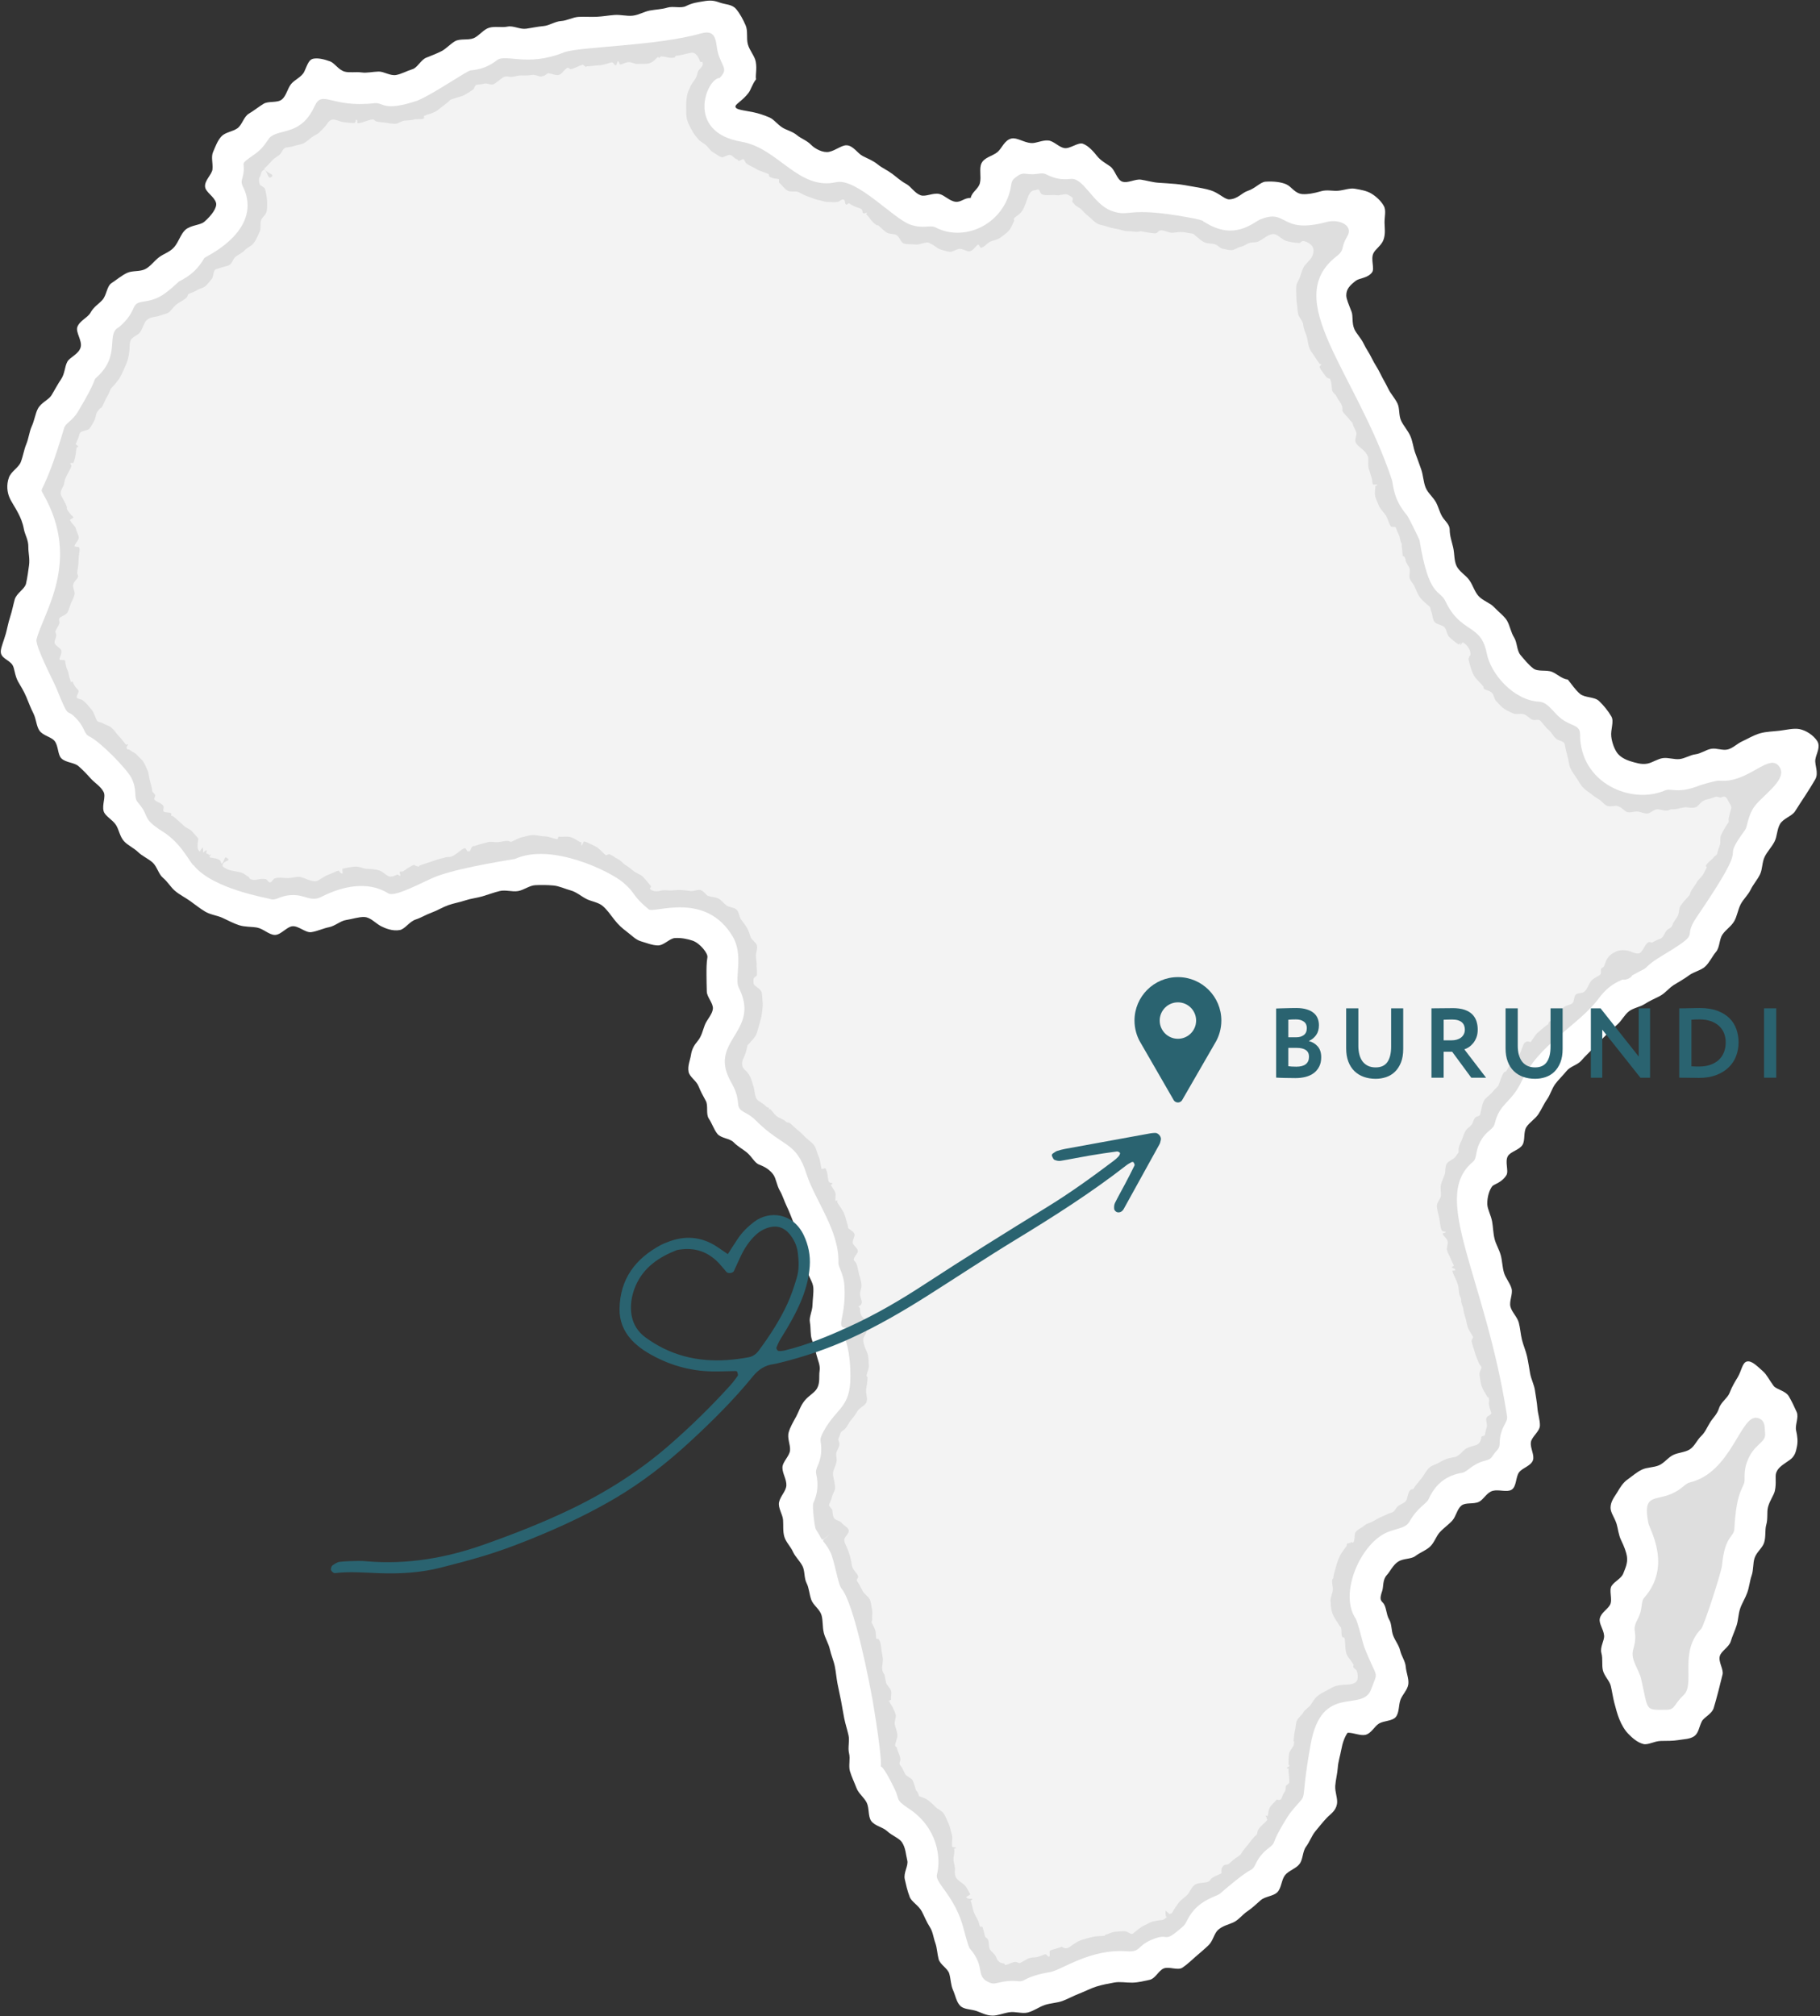 <svg xmlns="http://www.w3.org/2000/svg" xmlns:xlink="http://www.w3.org/1999/xlink" id="Ebene_1" data-name="Ebene 1" viewBox="0 0 1064.771 1179"><rect x="0" y="0" width="1064.771" height="1179" fill="#333333" stroke="none"/><defs><style>      .cls-1 {        clip-path: url(#clippath-4);      }      .cls-2 {        fill: #fff;      }      .cls-3 {        fill: none;      }      .cls-4 {        clip-path: url(#clippath-1);      }      .cls-5 {        clip-path: url(#clippath-5);      }      .cls-6 {        clip-path: url(#clippath-3);      }      .cls-7 {        fill: #2a6370;      }      .cls-8 {        fill: #dedede;      }      .cls-9 {        clip-path: url(#clippath-2);      }      .cls-10 {        clip-path: url(#clippath);      }      .cls-11 {        fill: #f3f3f3;      }    </style><clipPath id="clippath"><rect class="cls-3" width="1064.771" height="1179"></rect></clipPath><clipPath id="clippath-1"><rect class="cls-3" x="663.708" y="571.406" width="51" height="73"></rect></clipPath><clipPath id="clippath-2"><rect class="cls-3" x="192.771" y="662.089" width="486.667" height="258.667"></rect></clipPath><clipPath id="clippath-3"><rect class="cls-3" x="167.616" y="714.338" width="537.002" height="150.001" transform="translate(-196.975 147.117) rotate(-15.669)"></rect></clipPath><clipPath id="clippath-4"><rect class="cls-3" x="167.616" y="714.338" width="537.002" height="150.001" transform="translate(-196.975 147.117) rotate(-15.669)"></rect></clipPath><clipPath id="clippath-5"><rect class="cls-3" x="739.438" y="571.422" width="313.333" height="86.667"></rect></clipPath></defs><g class="cls-10"><path class="cls-2" d="M1062.036,455.677c-1.599,2.833-3.625,6.036-5.865,9.5-1.828,2.828-3.875,5.823-5.969,9.224-1.807,2.927-6.995,4.156-8.896,7.604-1.745,3.156-1.604,7.193-3.151,10.167-1.667,3.208-4.245,5.807-5.724,8.812-1.599,3.24-1.281,7.245-2.724,10.266-1.552,3.255-4.026,5.911-5.469,8.938-1.547,3.245-4.396,5.682-5.911,8.682-1.604,3.188-2.036,6.828-3.714,9.776-1.74,3.068-4.974,5.005-6.911,7.844-1.948,2.859-1.5,7.484-3.776,10.146-2.203,2.578-3.734,6.188-6.365,8.615-2.448,2.26-6.547,2.979-9.458,5.135-2.656,1.969-5.703,3.688-8.823,5.589-2.818,1.719-5.094,4.885-8.344,6.568-2.917,1.505-5.891,2.734-8.745,4.594-2.755,1.797-6.531,2.203-9.219,4.281-2.609,2.021-4.156,5.375-6.693,7.62-2.479,2.198-4.875,4.453-7.271,6.818-2.37,2.344-4.688,4.688-6.969,7.156-2.266,2.453-4.755,4.677-6.927,7.224-2.182,2.552-6.49,3.38-8.562,5.99-2.104,2.641-4.661,4.995-6.651,7.651-2.031,2.719-2.901,6.302-4.807,8.995-1.979,2.786-3.276,5.995-5.104,8.708-1.927,2.859-5.208,4.755-6.958,7.474-1.896,2.943-.63,7.724-2.302,10.427-1.885,3.047-6.953,3.906-8.536,6.552-1.943,3.245.589,8.667-.865,11.135-2.578,4.375-7.406,5.391-8.286,6.505-1.599,2.021-3.062,6.219-2.906,10.615.109,2.927,2.125,6.307,2.818,10.083.562,3.078.573,6.599,1.432,10.141.76,3.13,2.703,6.161,3.63,9.589.854,3.167.891,6.698,1.844,10.062.901,3.193,3.5,5.995,4.453,9.328.917,3.214-1.542,7.438-.615,10.75.906,3.245,3.974,5.917,4.854,9.214.875,3.276,1.036,6.74,1.854,10.031.823,3.318,2.26,6.458,2.99,9.755.745,3.359,1.188,6.729,1.802,10.031.63,3.401,2.365,6.573,2.818,9.875.474,3.448,1.177,6.844,1.417,10.141.255,3.505,1.536,7.01,1.479,10.292-.062,3.536-4.771,6.526-5.266,9.734-.542,3.516,2.292,7.656,1.156,10.693-1.24,3.286-6.005,4.312-8.047,6.922-2.062,2.635-1.427,8.417-4.422,10.24-2.708,1.651-7.365-.276-10.927.62-3.594.906-5.438,5.151-8.151,6.453-3.214,1.542-7.844.193-10.292,2.203-2.557,2.109-3.094,6.328-5.375,8.839-2.125,2.344-4.943,4.208-7.312,6.807-2.089,2.297-3.115,6.021-5.734,8.448-2.255,2.094-5.703,3.302-8.568,5.453-2.469,1.849-6.766,1.255-9.823,3.12-3.198,1.953-4.786,5.786-6.76,7.901-2.651,2.849-1.87,6.708-2.75,9.328-1.453,4.323-1.177,5.339.37,6.849,2.156,2.115,1.885,6.896,3.708,9.901,1.625,2.682,1.135,6.323,2.385,9.49,1.182,2.99,3.307,5.495,4.068,8.729.745,3.193,2.995,6.125,3.25,9.38.255,3.318,1.859,6.88,1.516,10.083-.354,3.339-3.505,6.208-4.609,9.219-1.146,3.12-.661,7.505-2.719,10.047-2.005,2.479-6.818,2.115-9.792,3.828-2.641,1.521-4.568,5.885-8.047,6.646-2.943.641-6.74-1.26-10.328-1.26-1.771,2.391-3.047,6.021-3.766,10.042-.573,3.224-1.776,6.786-2.031,10.484-.245,3.505-1.229,7.052-1.469,10.526-.26,3.75,1.594,7.526,1.005,10.708-.766,4.125-3.901,5.859-5.891,7.964-2.359,2.495-4.62,5.312-6.802,7.984-2.172,2.661-3.323,6.208-5.406,8.953-2.073,2.745-1.714,7.328-3.786,10.078-2.073,2.745-6.297,3.844-8.453,6.516-2.167,2.677-2.083,7.385-4.427,9.901-2.339,2.516-7.234,2.505-9.839,4.776-2.568,2.234-4.948,4.609-7.854,6.526-2.812,1.849-5.021,5.036-8.229,6.51-2.693,1.24-6.146,1.885-8.906,4.38-2.292,2.073-2.885,6.286-5.406,8.781-2.276,2.245-4.964,4.443-7.562,6.708-2.443,2.141-5.031,4.667-7.87,6.568-2.698,1.807-7.901-.875-11.042.495-2.943,1.281-4.771,5.901-8.177,6.62-3.094.651-6.589,1.589-10.125,1.641-3.693.052-7.151-.688-10.578-.062-3.536.646-6.995,1.271-10.401,2.344-3.359,1.052-6.49,2.76-9.88,4.057-3.25,1.24-6.385,3-9.802,4.307-3.234,1.24-7.031,1.255-10.526,2.417-3.271,1.089-6.323,3.474-9.917,4.391-3.323.844-7.302-.729-10.979-.12-3.635.604-6.719,1.969-9.635,1.943-3.76-.036-6.573-1.745-9.318-2.677-3.396-1.151-7.422-.854-9.62-3.078-2.266-2.297-2.802-6.12-4.208-9.203-1.312-2.88-1.25-6.292-2.172-9.552-.88-3.109-5.406-5.323-6.24-8.521-.839-3.208-.859-6.469-1.953-9.51-1.135-3.161-1.38-6.443-3.125-9.146-2.094-3.24-3.318-6.542-4.781-9.286-1.875-3.49-5.932-5.562-7.036-8.385-1.474-3.781-2.234-7.479-2.906-10.401-.88-3.823,2.255-7.927,1.458-11.026-.807-3.141-.901-7.37-3.151-10.656-1.62-2.37-5.734-3.729-8.797-6.573-2.396-2.234-7.214-2.948-9.224-5.922-1.833-2.703-.99-7.349-2.547-10.573-1.432-2.964-4.792-5.339-6.031-8.667-1.156-3.115-2.766-6.339-3.781-9.708-.964-3.203.333-7.188-.531-10.573-.833-3.266.453-7.068-.307-10.453-.74-3.307-1.823-6.552-2.51-9.932-.688-3.344-1.167-6.729-1.823-10.099s-1.443-6.714-2.089-10.068c-.651-3.391-.917-6.854-1.583-10.188-.682-3.411-2.177-6.641-2.891-9.943-.74-3.417-2.771-6.495-3.568-9.75-.839-3.422-.406-7.13-1.339-10.312-1-3.417-4.786-5.766-5.927-8.839-1.26-3.38-1.318-6.99-2.792-9.865-1.552-3.031-.917-7.12-2.411-10.016-1.568-3.031-4.214-5.349-5.547-8.292-1.411-3.12-4.089-5.63-5.036-8.719-.984-3.234-.536-6.682-.776-9.969-.234-3.245-3.068-7.016-2.333-10.391.766-3.531,4.073-6.385,4.26-9.719.193-3.526-2.292-6.99-2.302-10.396-.01-3.469,4.208-6.745,4.458-10.198.25-3.365-1.755-6.979-.807-10.438.854-3.12,2.646-6.057,4.422-9.333,1.51-2.781,2.505-6.286,4.901-9.229,2.422-2.979,5.87-4.651,7.271-7.161,1.917-3.427,1.026-7.188,1.479-10.021.568-3.516-.896-6.031-1.688-9.214-.766-3.073-1.693-6.036-2.823-9.385-.99-2.927-.516-6.609-1.151-10.156-.536-2.99,1.427-6.281,1.531-9.964.094-3.37.693-6.896.49-10.151-.208-3.37-2.938-6.536-3.417-9.76-.495-3.339.318-6.948-.422-10.109-.771-3.307-1.927-6.557-2.901-9.635-1.031-3.266-3.771-5.865-4.953-8.839-1.286-3.224-2.438-6.344-3.818-9.182-1.552-3.193-2.49-6.5-4.036-9.146-1.891-3.229-2.214-7.203-3.88-9.505-3.026-4.193-7.49-5.417-8.63-5.969-2.5-1.224-3.984-4.62-6.896-7.005-2.365-1.938-5.266-3.417-7.708-5.938-2.214-2.286-7.339-2.266-9.479-4.906-2.052-2.531-3.115-6.089-4.979-8.839-1.87-2.75-.224-7.578-1.786-10.438-1.63-2.979-3.083-5.62-4.255-8.594-1.276-3.224-5.245-5.37-5.823-8.438-.656-3.469.932-6.76,1.396-9.818.51-3.354,1.807-5.625,3.958-8.193,2.292-2.74,3.021-6.417,4.146-9.333,1.219-3.141,4.391-6.172,4.719-9.443.328-3.26-3.49-6.823-3.562-10.146-.078-3.307-.177-6.641-.182-9.932-.005-3.323-.005-6.823.542-10.057.411-2.406-4.49-8.286-8.589-9.703-2.818-.974-6.708-1.797-10.443-1.552-3.125.203-6.38,4.333-9.896,4.318-3.219-.016-6.734-1.474-10.089-2.458-2.974-.875-5.349-3.505-8.297-5.703-2.396-1.786-4.771-3.849-7.073-6.828-2.229-2.875-4.302-5.891-6.812-8.036-2.714-2.323-6.693-2.641-9.688-4.203-3.089-1.609-5.797-4.052-9.125-4.953-3.312-.896-6.714-2.589-10.193-2.885-3.396-.286-7.078-.349-10.573-.161-3.406.182-6.651,2.906-10.104,3.448-3.385.536-7.214-.839-10.594-.042-3.365.797-6.677,2.083-9.984,3.057-3.344.99-6.922,1.333-10.161,2.417-3.349,1.12-6.87,1.688-10.047,2.823-3.375,1.208-6.37,3.13-9.49,4.245-3.458,1.24-6.443,3.13-9.5,4.115-3.688,1.182-6.286,5.583-9.245,6.146-4.339.833-8.714-1.052-11.068-2.255-3.161-1.615-6.062-5.182-9.693-5.349-3.302-.151-7.057,1.208-10.771,1.766-3.297.495-6.349,3.49-9.979,4.198-3.312.651-6.667,2.307-10.276,2.88-3.365.531-7.391-3.708-11.021-3.453-3.401.245-6.859,5.245-10.505,5.078-3.391-.156-6.661-3.646-10.271-4.292-3.323-.594-7.021-.281-10.531-1.401-3.203-1.026-6.344-2.755-9.708-4.297-3.052-1.401-6.932-1.76-10.12-3.651-2.891-1.714-5.745-4.005-8.75-6.167-2.734-1.974-6.089-3.594-8.917-5.974-2.333-1.958-4.188-5.24-7.099-7.698-2.521-2.125-3.339-6.51-6.021-8.901-2.562-2.271-5.969-3.651-8.458-6.073-2.531-2.464-6.078-3.911-8.307-6.438-2.422-2.745-2.87-6.75-4.656-9.453-2.12-3.214-6.427-5.141-7.203-8.115-.974-3.745,1.422-8.359.021-11.104-1.682-3.307-5.271-5.38-7.453-7.812-2.281-2.542-4.651-5.078-7.328-7.375-2.464-2.109-7.198-1.922-9.875-4.422-2.323-2.167-1.698-7.458-4.099-10.312-2.026-2.417-6.885-3.026-8.917-6.172-1.708-2.656-1.766-6.625-3.443-9.948-1.443-2.849-2.667-6.01-4.068-9.438-1.536-3.76-3.464-6.557-4.807-8.99-2.182-3.938-1.995-7.875-3.417-9.953-2.073-3.031-7.135-3.849-6.745-8.141.219-2.417,1.672-5.667,2.927-10.021.781-2.703,1.318-6.073,2.552-9.865,1.167-3.578,1.776-7,2.672-10.182,1.036-3.661,5.891-6.062,6.604-9.24.854-3.776,1.286-7.422,1.745-10.589.573-3.943-.464-7.688-.391-10.802.094-4.12-2.042-7.344-2.573-10.297-.755-4.177-2.036-6.896-3.38-9.536-1.885-3.698-3.979-6.458-5.161-9.312-1.167-2.818-1.859-7.057-.24-11.516,1.312-3.599,5.688-5.812,6.917-8.979,1.396-3.615,1.885-7.271,3.177-10.37,1.51-3.625,1.818-7.422,3.188-10.427,1.667-3.656,2.125-7.49,3.604-10.365,1.891-3.688,6.417-5.276,8.021-7.958,2.208-3.693,3.802-6.74,5.526-9.24,2.339-3.396,2.104-7.349,3.714-10.323,1.526-2.807,6.812-4.443,7.844-8.641.922-3.766-3.057-8.635-1.979-11.682,1.318-3.714,6.156-5.542,7.677-8.349,1.88-3.479,4.87-5.12,7.005-7.516,2.536-2.844,2.51-7.969,5.318-9.812,3.005-1.974,5.917-4.484,9.12-5.984,3.146-1.474,7.453-.568,10.677-2.245,2.995-1.562,5.062-4.63,8.031-6.922,2.594-2,6.354-2.995,8.865-5.932,2.677-3.13,3.786-7.615,6.453-10.031,3.224-2.922,8.708-2.651,11.208-4.823,4.193-3.646,7.578-8.271,6.797-11.047-1.026-3.635-5.969-6.13-6.396-9.224-.526-3.786,4.068-7.328,4.318-10.411.307-3.766-.927-7.13.339-10.052,1.411-3.255,2.578-6.641,4.885-9.13,2.292-2.469,6.479-2.719,9.354-4.734,2.745-1.927,3.703-6.802,6.719-8.578,2.927-1.724,5.583-3.901,8.516-5.719,2.917-1.807,8.057-.396,10.74-2.531,2.672-2.13,3.286-6.443,5.495-9.125,2.109-2.568,6.255-4.062,7.729-7.339,1.932-4.292,2.656-6.943,5.266-7.422s5.88.177,9.703,1.552c2.698.969,4.906,4.917,8.427,5.969,2.865.854,6.625.042,10.151.531,2.995.417,6.339-.427,9.88-.521,3.036-.083,6.771,2.62,10.245,2.005,3.005-.536,6.203-2.359,9.562-3.391,2.938-.901,4.792-5.365,8.016-6.714,2.849-1.188,5.823-2.224,8.911-3.807,2.766-1.422,4.917-4.016,7.88-5.786,3.005-1.792,7.766-.469,11-1.839,3.198-1.354,5.672-5.099,9.052-6.099,3.323-.99,7.297.047,10.755-.656,3.406-.693,7.281,1.708,10.776,1.234,3.448-.469,6.766-1.24,10.266-1.547,3.479-.312,6.776-2.745,10.271-2.948,3.505-.208,6.917-2.286,10.401-2.448,3.526-.161,7.047.12,10.516-.047,3.547-.172,6.995-.818,10.438-1.052,3.562-.245,7.125.792,10.531.417,3.568-.391,6.729-2.401,10.078-3.016,3.542-.651,6.938-.708,10.177-1.693,3.448-1.047,7.938.609,10.964-.922,3.797-1.917,6.854-2.198,9.99-2.76,4.146-.745,6.365-.51,9.495.646,3.474,1.281,7.406.964,9.828,3.87,2.255,2.703,4.031,6.031,5.557,9.521,1.458,3.344.349,7.526,1.297,11.057,1.005,3.745,4.021,6.844,4.625,10.198.812,4.5-.297,7.818.167,10.307-2.375,3.068-2.896,6.01-4.5,8.068-3.339,4.297-7.198,6.224-7.521,7.589-.51,2.188,4.87,2.406,10.651,3.641,2.562.547,5.625,1.474,9.172,2.979,2.615,1.104,4.552,3.979,7.62,5.938,2.464,1.573,5.828,2.193,8.547,4.474,2.281,1.911,5.703,3.031,8.146,5.536,2.438,2.5,7.188,4.953,10.714,4.167,3.911-.875,7.344-3.99,10.271-3.802,3.781.24,6.297,4.656,9.161,6.188,2.891,1.542,6.078,2.641,8.87,4.943,2.443,2.016,5.625,3.365,8.589,5.568,2.521,1.87,4.906,4.167,8.182,5.927,2.755,1.484,4.865,5.333,8.38,6.589,2.958,1.057,7.266-1.578,10.891-.771,3.089.682,5.917,4.125,9.568,4.578,3.172.391,5.182-2.401,8.833-2.224.818-3.734,4.5-5.161,5.385-8.682.964-3.807-.573-8.349.927-11.562,1.641-3.521,6.474-4.208,9.344-6.578,2.641-2.177,4.141-7.146,8.323-7.969,3.177-.63,7.062,2.349,11.37,2.682,2.938.229,6.521-1.828,10.073-1.5,3.229.302,6.083,3.854,9.328,4.432,3.401.609,8.115-3.62,11.005-2.505,3.406,1.312,6.292,4.812,8.177,7.151,2.37,2.938,5.193,4.245,7.76,6.125,2.906,2.135,3.802,7.703,6.964,8.833,3.214,1.156,7.536-1.651,11.005-1.135,3.307.484,6.573,1.542,10.104,1.797,3.333.245,6.781.401,10.312.734,3.328.307,6.76.938,10.255,1.573,3.271.599,6.766,1.089,10.182,2.172,4.812,1.531,8.125,5.359,10.781,5.255,4.948-.193,7.417-3.88,10.656-4.917,4.495-1.438,7.562-5.234,10.5-5.432,4.901-.328,9.286.26,12.151,1.521,3.24,1.432,5.026,5.427,9.531,5.74,2.854.193,6.271-.354,10.984-1.708,3.37-.969,6.818.026,9.891-.25,3.521-.318,6.75-1.708,9.76-1.188,3.495.599,7.01,1.229,9.635,2.828,2.922,1.771,5.677,4.359,7.276,7.188,1.547,2.724.37,6.422.448,9.958.068,2.99.615,6.177-.516,9.63-1.182,3.604-4.792,5.562-6.026,8.208-1.672,3.609.88,8.854-.76,11.094-2.542,3.464-7.443,3.318-9.474,4.896-3.438,2.661-5.599,4.802-5.599,8.547,0,2.13,1.354,5.078,3.094,9.615.974,2.536.031,6.557,1.661,10.208,1.193,2.672,3.865,5.125,5.443,8.516,1.286,2.755,3.318,5.474,4.88,8.76,1.328,2.802,3.339,5.536,4.88,8.766,1.349,2.833,3.125,5.672,4.646,8.854,1.37,2.865,3.844,5.385,5.354,8.552,1.375,2.885.635,6.932,2.135,10.083,1.38,2.906,3.755,5.479,5.245,8.62,1.5,3.161,1.776,6.833,2.964,10.13,1.182,3.292,2.474,6.542,3.583,9.865s1.208,7.062,2.479,10.323c1.271,3.255,4.469,5.703,6.135,8.797,1.646,3.036,2.297,6.87,4.547,9.646,1.505,1.849,3.453,3.859,3.448,6.177-.005,3.828,1.292,7.234,2.042,10.562.833,3.667.464,7.63,1.964,10.766,1.599,3.349,5.318,5.323,7.375,8.161,2.193,3.01,3.146,6.88,5.484,9.432,2.599,2.833,6.703,3.984,8.984,6.396,2.844,3.016,6.375,5.573,7.807,8.219,1.677,3.099,2.182,6.708,4.016,9.609,1.885,2.995,1.526,7.63,3.729,10.255,2.26,2.688,4.75,5.75,7.5,7.87,2.698,2.083,7.635.646,10.964,2,3.042,1.245,5.552,4.021,9.245,4.516,2.323,2.807,4.318,5.979,7.141,8.359,2.802,2.359,8.427,1.625,11.073,4.13,2.656,2.51,5.422,5.875,7.271,9.099,1.698,2.964-.557,7.703-.068,11.724.417,3.469,1.703,6.948,3.229,9.245,1.766,2.661,5.151,4.359,8.198,5.26,2.635.781,6.229,2.01,9.677,1.333,3.141-.609,5.964-2.818,9.141-3.229,3.167-.417,6.526.911,9.708.568s6.177-2.406,9.349-2.802c3.172-.401,6.01-2.63,9.156-3.208,3.135-.578,6.786,1.229,9.875.339,3.042-.875,5.479-3.49,8.448-4.786,2.661-1.161,6.24-3.474,10.391-4.646,3.458-.979,7.604-1.031,11.323-1.484,3.901-.474,8.271-1.583,11.661-.927,3.938.76,8.146,3.688,10.214,6.792,2.375,3.573-.458,7.448-.979,10.99-.469,3.156,2.094,7.781-.021,11.521ZM1051.135,825.74c-1.37-3.125-2.984-6.464-4.583-9.188-1.948-3.318-7.323-3.995-8.901-6.094-2.536-3.38-3.969-6.531-6.12-8.443-3.583-3.188-6.573-6.323-9.333-5.875-2.906.469-3.276,5.479-5.63,9.349-1.557,2.552-3.25,5.255-4.698,9.062-1.146,3-5.073,5.37-6.208,9.047-1.057,3.417-3.484,5.474-5.172,8.182-1.833,2.938-2.875,5.771-5.266,8.036-2.448,2.323-3.797,5.948-6.63,7.75s-6.661,1.807-9.682,3.26c-3.057,1.479-5.281,4.745-8.318,6.047-3.188,1.365-7,1.125-9.922,2.505-3.208,1.516-5.781,3.896-8.359,5.698-2.917,2.042-4.474,4.786-6.146,7.578-1.615,2.698-3.917,5.271-3.932,9.047-.01,2.906,2.38,5.734,3.536,9.464.88,2.839,1.042,6.214,2.693,9.62,1.734,3.568,2.964,6.766,3.365,9.552.542,3.76-1.021,6.844-2.125,9.74-1.167,3.057-4.833,4.401-6.802,7.245-1.818,2.63.677,8.062-.969,11.141-1.469,2.75-5.318,4.568-6.01,8.13-.573,2.938,2.208,6.099,2.531,9.849.255,2.964-2.562,6.688-1.562,10.292.938,3.391.109,6.995.865,10.052.844,3.448,3.922,6.109,4.625,9.141.818,3.516,1.266,6.839,2.036,9.797.938,3.583,1.823,6.87,2.948,9.635,1.396,3.438,3.182,6.464,5.344,8.651,2.234,2.25,5.089,4.917,8.708,5.854,2.771.714,6.422-1.745,10.307-1.792,3.87-.047,7.01-.005,9.833-.464,3.891-.635,7.135-.604,9.568-2.276,2.625-1.802,2.807-5.24,4.464-8.615,1.266-2.583,5.927-4.302,7.016-8.005.844-2.854,1.786-6.115,2.703-9.724.755-2.964,1.531-6.203,2.432-9.729.771-3.016-2.531-7.344-1.594-10.797.828-3.047,5.411-5.229,6.411-8.63.891-3.047,2.391-6.042,3.448-9.396.964-3.047.953-6.531,2.073-9.839,1.031-3.042,2.922-5.891,4.104-9.156,1.224-3.401,1.5-6.958,2.568-10.031,1.198-3.443.719-7.219,1.729-10.271,1.161-3.505,4.656-5.984,5.599-9.016,1.12-3.594.38-7.401,1.234-10.385,1.073-3.729.276-7.443,1.016-10.333,1.031-4.016,3.417-6.875,4.021-9.583,1.057-4.74-.005-8.333.781-10.557,1.135-3.229,3.979-4.714,7.922-7.505,2.958-2.099,3.62-4.693,4.25-7.964.583-3.026.266-5.854-.521-9.344-.708-3.13,1.714-7.609.354-10.714Z"></path></g><path class="cls-8" d="M1028.078,829.172c-9.839-2.177-14.896,31.88-39.568,37.76-2.833.677-4.276,3.906-10.745,6.682-9.714,4.156-16.865-.083-13.385,17.141.771,3.734,13.839,24.969-2.359,43.443-2.427,2.766-.531,6.297-4.031,12.854-3.948,7.458.703,6.344-2.469,17.401-1.786,6.318,3.188,11.292,4.594,17.349,4.438,19.036,1.75,18.177,15.312,18.016,4.547-.083,4.109-3.516,9.542-8.557,7-6.495-2.932-25.224,10.302-38.771,1.599-1.641,11.698-32.714,12.203-37.193,1.609-17.422,6.938-16.198,7.193-21.24,1.177-23.422,5.964-24.068,5.964-28.375,0-3.432-.057-6.547,1.328-10.464,3.943-11.203,11.354-11.224,10.677-17.068-.328-2.75.599-7.844-4.557-8.979Z"></path><path class="cls-8" d="M1025.354,473.208c-3.24,5.885-2.979,10.172-4.432,12.146-16.766,23.063,6.781-.521-28.24,50.854-9.5,13.859,4.656,7.672-20.677,22.911-8.422,5.068-8.271,6.667-10.542,7.786-3.13,1.526-5.141,2.719-6.557,3.464-.115.224-.224.411-.375.599-1.156,1.229-2.87,1.938-4.542,1.938-.224,0-.448-.036-.708-.078-6.26,2.573-10.135,5.849-14.234,11.365-11.51,15.312-35.13,26.641-44.745,47.911-6.333,13.375-12.812,12.516-15.833,24.958-.891,3.615-4.318,3.615-7.896,9.615-4.099,6.818-1.901,10.281-5.068,12.927-24.885,20.865,7.49,66.651,20.156,148.427.594,3.76-2.906,5.365-4.026,12.516-.521,3.505.297,5.292-1.786,7.526-3.615,3.766-2.458,4.995-6.891,6.073-8.01,2.01-10.286,6.594-13.562,7.12-8.828,1.411-15.5,6.219-19.599,15.385-1.151,2.682-6.516,4.844-11.25,13.224-2.609,4.583-9.203,3.615-15.87,7.677-14.047,8.568-24.776,34.87-15.724,48.693,1.49,2.234,4.396,14.938,5.219,17.026,7.859,19.891,8.307,12.891,4.062,24.438-5.031,14.271-28.99-4.135-35.469,32.411-7.12,39.677,0,25.37-11.401,39.344-2.161,2.646-8.458,13.151-9.911,17.51-1.005,3.094-3.911,3.312-7.786,8.083-3.76,4.656-3.052,7.078-6.182,8.604-4.396,2.125-17.026,13.042-17.401,13.417-1.901,1.823-7.672,2.568-13.708,8.005-5.177,4.698-6.146,9.578-7.974,11.177-13.115,11.589-7.078,3.021-18.964,8.198-8.495,3.688-5.922,7.193-14.266,6.594-21.24-1.526-38,10.844-44.375,12.073-16.167,2.828-14.677,5.812-18.776,5.438-10.542-1.005-12.964,2.458-16.688.969-9.354-3.688-2.125-8.755-12.036-20.193-.854-1.005-3.354-10.729-3.464-11.104-4.844-19.333-16.99-27.083-15.682-32,2.458-9.391.63-27.422-16.583-38.672-7.932-5.25-5.177-5.214-8.12-11.286-15.161-31.37-2.198,12.406-12.703-50.594-1.974-11.438-10.953-57.786-18.406-66.688-2.198-2.609-4.057-16.542-6.667-21.573-4.547-8.792-6.333-4.656-.151-10.318-6.146,4.766-3.24,4.583-8.156-2.682-.896-1.307-2.198-13.932-1.568-15.385,2.646-5.849,3.057-11.068,1.714-17.104-.781-3.573,2.349-5.438,2.87-12.516.557-7.677-1.938-6.224,1.453-12.406,7.599-13.969,15.682-13.562,15.682-32.005,0-31.068-11.88-26.484.484-28.385-11.286.521-2.682-3.724-3.984-24.703-.448-7.266-3.615-10.729-3.5-13.448.594-18.703-13.599-36.396-18.557-51.599-6.219-19.745-13.448-15.349-29.875-31.74-5.365-5.443-9.839-4.438-10.245-9.542-.708-8.901-3.99-11.396-6.224-17.135-8.234-20.677,19.036-26.417,6.594-50.891-2.682-5.255,2.979-18.849-3.536-29.88-15.911-26.859-45.974-13.339-49.141-15.906-10.099-8.349-7.193-9.094-15.016-15.76-7.302-6.224-41.802-23.469-63.188-13.745-.37.182-30.135,4.505-45.266,9.943-7.224,2.573-24.698,12.818-28.948,10.172-11.958-7.411-26.635-4.135-38.443,1.75-7.083,3.911-9.724-1.339-18.818-.667-6.74.484-8.271,3.536-11.958,2.198-1.75-.635-33.234-5.74-44.448-19.484-2.12-1.083-6.927-12.818-18.255-19.896-13-8.271-6.854-8.198-14.526-17.026-2.76-3.13-.078-7.005-3.802-14.38-2.646-5.177-17.958-20.974-24.516-24.182-3.24-1.562-2.531-4.432-6.516-9.161-7.938-9.464-4.25,2.161-12.854-19.115-1.792-4.359-12.557-24.734-11.589-28.573,3.875-15.5,26.339-45.75,3.948-84.87-2.719-4.766.078,2.198,12.146-38.557.969-3.318,4.583-3.766,8.271-9.948,11.625-19.375,8.385-17.698,10.729-19.781,14.604-13.042,5.104-25.375,13.151-29.396,3.802-3.354,6.333-6.146,8.646-11.438,2.198-5.068,6.781-1.974,15.161-6.37,4.583-2.385,11.068-8.755,11.177-8.833,7.375-3.688,11.474-7.786,14.979-13.859.333-.557,30.844-14.005,24.328-37.141-1.307-4.656-3.281-5.589-2.312-8.87,3.427-11.62-3.688-6.818,7.714-14.865,5.776-4.021,7.229-8.792,9.276-10.167,6.333-4.438,17.734-.969,25.443-17.661,4.62-9.948,9.651,1.156,34.948-1.75,5.516-.635,4.953,5.25,25.188-1.49,9.76-4.062,28.948-17.51,31.182-17.698,6.255-.557,10.729-2.385,15.385-5.958,5.214-3.953,17.547,4.094,39.12-4.547,8.938-3.469,53.943-3.615,80.505-11.177,9.464-2.646,8.234,6.219,9.578,11.141,2.271,8.453,6.516,9.464,1.005,15.01-7.339,0-20.453,31.594,12.854,37.255,21.531,3.729,33.307,28.578,55.323,23.661,11.922-2.682,33.453,21.271,43.328,24.771,7.49,2.682,11.771.042,14.865,1.677,16.208,8.458,38.411-.932,43.589-21.458.932-3.536.339-5.661,2.943-7.562,1.193-.854,3.167-2.792,5.927-2.385,7.411,1.083,9.125-1.229,12.255.375,5.177,2.604,9.5,3.276,14.271,2.682,7.745-.969,13.073,14.75,24.068,18.703,10.948,3.911,8.417-2.87,44.516,3.724,13.042,2.307,7.786,2.682,9.651,2.682,17.62,11.401,28.5.297,32.896-1.49,16.13-6.448,11.068,8.901,38.672,1.562,7.266-1.974,15.984,2.016,12.073,8.422-4.062,6.667-1.229,7.714-6.115,11.51-33.156,25.672,11.031,67.432,32.193,130.693.969,2.833.484,11.068,8.865,20.865,1.344,1.823,7.266,14.193,7.339,14.568,5.589,34.161,11.812,28.536,15.24,35.839,8.979,18.927,20.677,12.74,24.068,30.25,2.307,12.109,15.719,27.609,30.807,28.391,4.807.26,7.901,5.812,12.073,9.312,6.224,5.255,11.771,3.839,11.734,9.76-.073,28.5,29.99,41.281,49.625,32.823,3.724-1.599,7.417,2.198,20.307-2.943.406-.151,9.573-2.979,11.396-2.797,17.474,1.755,29.656-17.281,35.505-7.781,4.771,7.781-11.958,17.396-15.87,24.474Z"></path><path class="cls-11" d="M1011.313,478.833c-.188.708.333,1.453-.078,2.052-1.859,2.568-3.24,5.177-4.359,7.484-.818,1.641-.073,3.839-.667,5.703-.599,1.714-1.229,3.312-1.604,5.214-.151.708-1.49,1.266-1.901,1.865-1.229,1.786-3.427,2.906-4.323,4.547-.109.26-.26.297-.443.521,0,.109.63.932.63,1.078-.557.672-1.193,2.573-2.531,4.583-.859,1.339-2.495,2.422-3.354,4.099-.969,1.938-2.943,3.76-3.76,6.182-.26.745-.26,1.083-.823,1.677-1.823,1.938-3.651,3.99-4.953,5.922-1.042,1.531-.708,4.026-1.568,5.812-.781,1.677-2.417,3.167-3.016,5.068-.448,1.38-1.12,1.901-2.422,2.573-1.974,1.042-2.495,4.208-4.135,5.401-.635.484-1.901.484-4.917,2.307-1.083.672-1.786-.484-2.87.188-1.938,1.193-2.568,4.286-4.547,5.964-1.526,1.302-4.318-.151-6.182-.786-2.307-.818-5.479-.891-7.75.042-1.526.63-3.354,1.672-4.396,2.865s-2.083,3.094-2.458,4.656c-.333,1.344-.781,1.677-1.938,2.422-.745.484.036,3.094-.672,3.615-1.562,1.229-3.651,1.901-5.141,3.469-1.375,1.448-1.938,3.651-3.203,5.401-.073.073-.109.182-.188.26-.188.26-.63.708-.891.932-1.156,1.078-3.802.557-4.995,1.672-1.156,1.083-.708,3.839-1.901,4.995-1.156,1.156-3.875,1.12-5.328,2.609-1.266,1.266-3.016,2.271-4.318,3.724-.411.448.484,2.271-.708,3.464-.635.672-2.5.339-3.318,1.193-.375.411-.297,1.229-.745,1.49-1.714,1.005-3.542,2.797-5.698,4.583-1.792,1.453-2.76,3.724-4.401,5.74-.073.073-2.12-1.083-3.536.448-1.266,1.375-1.677,5.141-3.688,7.781-1.193,1.604-3.245,2.427-4.099,3.917-1.266,2.234-2.495,3.948-2.906,4.766-.109.297-1.193.562-1.344.781-1.635,2.536-2.234,5.328-2.792,6.448-.297.521-.297,1.266-.745,1.677-1.38,1.266-2.646,2.682-3.802,4.021-1.266,1.453-3.13,2.5-4.057,3.953-1.568,2.417-1.677,5.734-2.609,8.677-.297.896-1.938.896-2.646,1.526-1.193,1.083-1.38,3.208-2.349,4.401-1.042,1.229-2.604,2.083-3.391,3.385-.927,1.531-1.448,3.318-2.12,5.031-.635,1.641-1.604,3.281-1.974,5.068-.224,1.005.26,2.495-.484,3.24-.599.599-.969,1.344-1.49,2.016-1.271,1.599-4.062,2.271-5.104,4.135-1.01,1.786-.448,4.396-1.193,6.37-.708,1.938-1.641,3.797-2.125,5.849-.448,2.01.188,4.172,0,6.255-.224,2.052-2.458,4.099-2.385,6.188.073,1.714.781,4.172,1.417,7.042.448,1.974.448,4.583,1.38,7.042.036.036.297.297.333.37.109.375,2.125.339,2.161.745,0,.339-1.865.521-1.865.859.115,1.266,2.609,2.682,2.943,4.693.224,1.526-.781,3.427-.37,5.141.406,1.677,1.49,3.094,1.974,4.474.745,2.047,1.677,3.536,2.01,4.359.115.182-1.38.854-1.302,1.042.188.448,1.859.63,1.938,1.115,0,.042.224.526.224.635,0,.036-1.75.188-1.75.224.26,1.865,2.307,4.99,3.349,8.682.521,1.859.188,4.172,1.083,6.146.37.781.745,1.49.667,2.385-.073,1.974,1.234,3.875,1.417,5.734.188,2.016.859,3.651,1.38,5.479.484,1.75.594,3.536,1.38,5.328.745,1.635,1.786,3.089,2.755,4.729.37.635-.896,1.974-.781,2.682.37,2.349,1.266,4.323,1.75,6.109.672,2.833,2.01,5.328,2.422,6.594.448,1.271,1.339,1.75,1.417,2.052.036.182.109.37.146.557.188.896-1.453,2.495-1.078,4.771.224,1.411.411,2.828.672,4.245.745,3.911,3.391,7.005,3.875,8.307.109.26.594.115.703.375.115.333.188.891.266,1.229.146.932-.151,1.005,0,1.938,0,.036-.188.224-.151.333.557,3.427,1.193,4.172,1.193,4.474.036.521.26.479.333,1.042.073,1.042-2.344,1.714-2.792,2.646-.745,1.562.63,3.911.109,5.474-.521,1.677-.818,3.13-1.078,4.771-.078.484-2.052.672-2.089,1.151-.224,2.125-.969,3.99-3.016,4.698-1.828.63-3.875.969-5.589,1.901-1.677.927-2.906,2.641-4.474,3.875-.63.521-1.411,1.005-2.234,1.188-1.786.411-3.573.635-5.214,1.229-1.677.635-3.245,1.531-4.771,2.385-1.562.896-3.5,1.307-4.88,2.422-2.083,1.75-3.167,4.396-4.656,6.26-1.786,2.349-3.76,4.286-4.729,6.109-.339.635-1.344.375-1.865.818-1.828,1.641-1.49,5.182-2.87,6.708-1.339,1.49-4.172,1.974-5.438,3.911-.745,1.156-1.49,2.385-2.833,2.719-1.901.484-3.573,1.526-5.328,2.234-1.859.745-3.464,1.677-5.068,2.646-1.672,1.005-3.87,1.344-5.401,2.646-1.49,1.266-3.651,2.089-4.99,3.615-1.266,1.453-.375,4.693-1.568,6.37-.109.188-1.193-.37-1.339-.224-.151.188-.26.115-.375.339,0,.073.115.224.115.26-.375-.151-.781-.339-.896-.339,0,.078.188.26.188.339-.115.224-1.193-.036-1.302.182-.375.708-.115,1.531-.708,1.979-1.344,1.823-2.76,3.724-3.651,5.583-1.01,2.125-1.719,4.323-2.24,6.26-.667,2.349-1.339,4.62-1.526,6.484-.036.333-.448.37-.521.672-.557,1.974.521,4.359.297,6.333-.297,2.047-1.417,4.099-1.339,6.073.073,2.047.224,4.281.708,6.219.745,3.021,2.828,5.667,4.432,8.349.224.443.818.781.969,1.188.484,1.755.036,3.802.672,5.406.182.37,1.375.406,1.448.854.526,3.24.151,6.672,1.193,9.354.786,1.974,2.76,3.797,4.026,6.068.188.339-.297.932-.188,1.307.339.969,1.714,1.49,2.052,2.271.63,1.714,1.005,4.62-.042,6.109-1.005,1.526-3.833,1.974-5.661,2.016-2.125.036-4.208.219-6.297.745-2.083.521-3.76,1.823-5.698,2.792-1.974.969-3.802,1.901-5.516,3.318-1.677,1.453-2.568,3.354-3.875,5.141-1.151,1.562-3.203,2.495-4.172,4.281-.932,1.719-3.052,2.984-3.797,4.885-.708,1.823-.599,4.021-1.156,5.995-.484,1.865-.448,3.948-.781,5.964,0,.036.406.109.406.146-.073.375-.036,1.005-.26,2.052-.333,1.302-2.385,3.016-2.792,5.365-.339,1.786-.151,3.875-.297,5.922,0,.26.63.594.557.818-.151.823-1.38.635-1.49,1.453,0,.078,1.078.26,1.042.339-.333,1.901.557,4.953.333,8.083-.073.781-2.01,1.453-2.01,2.198-.036,1.302,0,2.531-.859,3.542-1.042,1.229-1.188,2.979-1.932,3.948-.151.146-.266.146-.411.333-.036.036-.484,0-.484.036-.333.411-1.344-.448-1.714-.036-1.193,1.49-2.833,2.755-3.688,4.135-1.307,2.089-1.083,4.547-1.531,5.401-.036.078-1.078-.333-1.115-.26-.224.411.708.896.484,1.344-.115.224.557.932.448,1.115-1.568,2.198-4.51,3.766-5.625,6.448-.339.854-.078,1.823-.823,2.422-2.047,1.677-3.427,3.911-4.99,5.812-1.271,1.562-2.724,3.089-3.766,4.953-.484.896-1.266,1.453-2.125,1.974-1.938,1.12-3.5,2.682-5.104,4.062-.818.745-2.495.484-3.052,1.005-1.828,1.641-1.266,3.391-1.417,3.5-.109.078.224.932.115,1.01-1.677,1.078-4.135,1.562-6,3.24-.484.448-.932,1.453-1.562,1.677-2.464,1.042-5.667.448-7.828,1.75-2.307,1.38-3.089,4.656-4.953,6.333-1.75,1.604-3.615,2.792-4.88,4.505-1.568,2.089-2.797,3.953-3.615,5.589-.26.484-1.042.599-1.641.823-1.151-1.042-1.635-1.526-2.344-2.125.182.859-.078,1.865.297,3.578l.557.188c-.036.073-.036.146-.073.182-.859.745-1.865,1.604-3.021,1.714-1.823.188-3.5.411-5.177.823-1.75.448-3.167,1.526-4.729,2.198-2.536,1.078-4.474,2.979-6.854,4.844-1.083.854-3.245-1.271-4.547-1.344-1.974-.109-4.026.224-5.885.297-2.01.115-3.875,1.38-5.667,1.714-.26.042-.182.562-.443.599-1.755.333-4.214.073-6.818.672-2.089.443-4.323,1.078-6.594,1.786-3.578,1.156-6.375,3.875-7.938,4.583-2.198.969-3.5-.672-3.839-.557-2.531,1.005-5.328,1.526-6.63,2.156-1.005.484.26,3.167-.745,3.615-.448.188-1.641-1.49-2.125-1.417-1.12.188-2.682,1.12-4.62,1.568-1.453.37-3.24.188-4.88.745-1.714.557-3.276,1.865-5.141,2.719-.818.411-1.75-.484-2.682-.521-2.125-.115-4.208,1.604-6.224,1.786-.182,0-.443-.932-.63-.932-2.349,0-3.875-1.411-4.656-3.688-.635-1.786-2.724-2.943-3.693-4.693-.891-1.641-.146-4.469-1.375-6.073-.521-.635-1.266-.672-1.453-1.49-.411-1.938-.932-3.839-1.49-5.479-.078-.146-1.344.078-1.38-.073-.109-.448-.224-.411-.333-.854,0-.078-.078-.484-.115-.599-.63-2.646-2.161-4.547-3.016-6.557-1.12-2.792-1.083-5.474-2.089-7.005-.109-.182,1.193-1.005,1.12-1.229-.115-.224-3.057.375-3.688-1.005,0-.146,2.422-1.526,2.422-1.635-.411-.859-1.38-2.385-2.276-4.026-1.115-2.125-4.057-3.203-5.698-5.255-.969-1.188-1.266-3.167-1.042-4.656.297-2.198-.745-4.208-.823-6.297-.073-2.156.823-4.281.339-6.292,0-.115,1.115-.526,1.115-.635-.109-.557-2.161-.188-2.271-.745-.375-2.385.484-4.807-.073-6.745-.708-2.344-1.047-4.656-1.865-6.479-1.12-2.385-1.974-4.661-2.979-6.151-1.12-1.677-3.427-2.458-4.734-3.797-1.453-1.531-2.943-2.87-4.318-3.911-2.016-1.568-4.25-1.865-5.328-2.458-.302-.151-.26-1.271-.526-1.531-.37-.297-.406-1.042-.781-1.339-.854-.672-.708-1.453-1.078-2.5-.448-1.229-.823-2.641-1.38-3.797-.708-1.49-3.276-2.089-4.281-3.578-.896-1.417-1.344-3.24-2.5-4.583-.37-.443-.63-.854-.854-1.375-.26-.708.406-1.938.406-2.682.042-2.349-1.672-4.62-2.01-6.859-.036-.406-1.078-.891-1.042-1.266.109-2.198,1.417-4.172,1.302-6.109-.109-2.161-1.005-4.062-1.417-5.995-.484-2.125.823-4.62.484-5.849-.745-2.797-1.49-3.391-1.599-3.917-.224-1.151-1.75-2.271-2.089-4.281,0,0-.594.188-.708.188-.073-.188,1.677-.75,1.641-.969-.224-1.495.375-3.245.073-4.844-.406-1.974-2.641-3.542-2.979-5.068-.37-1.865-.672-3.281-.932-4.62-.109-.484-1.042-1.083-1.339-3.318-.26-1.859.745-4.505.26-7.115-.745-3.578-.932-7.193-1.417-8.604-.411-1.193-.932-1.641-1.005-1.901-.073-.151-1.266.036-1.266-.115-.375-1.714-.151-3.5-.599-4.917-.745-2.161-1.786-3.724-2.12-4.469-.224-.599.333-1.307.297-1.938-.151-1.865.224-3.802-.036-5.479-.339-1.859-.599-3.797-1.047-5.401-.708-2.344-3.5-3.797-4.505-5.734-1.229-2.349-2.234-4.438-3.354-5.927-.448-.594.932-1.859.745-2.568-.484-1.865-2.531-3.281-3.167-4.922-.109-.406-.37-.781-.448-1.188-.297-2.016-.667-3.953-1.193-5.849-.557-1.974-1.266-3.839-2.047-5.589-.594-1.271-1.604-3.167-1.193-4.474.557-1.677,2.87-3.276,2.531-4.953-.333-1.641-2.604-2.609-3.76-3.948-1.078-1.271-2.271-1.641-3.76-2.276-1.865-.745-1.828-3.573-2.089-5.552-.115-.891-2.234-2.344-1.938-3.203.635-1.677,1.453-3.089,1.786-4.729.375-1.75,1.641-3.24,1.755-4.953.109-2.422-.75-4.844-1.156-7.453-.115-.932,0-2.234.333-3.13.599-1.604,1.266-3.052,1.641-4.656.411-1.677-.26-3.318-.151-4.953.151-1.865,2.016-3.766,1.865-5.776-.073-1.083-.969-2.349-.448-3.281.599-1.188.818-2.38,1.193-3.203.333-.745,1.453-1.266,2.089-1.786,1.714-1.49,2.495-3.802,3.911-5.516,1.526-1.786,2.792-3.427,3.833-5.328,1.156-2.047,4.583-3.125,5.328-5.365.745-2.234-.594-5.026-.26-7.411.339-2.312.859-4.583.823-7.005,0-.224-.635-.594-.599-.818.224-1.938,1.417-3.839,1.344-5.812-.078-1.938-.078-3.99-.448-5.964-.333-1.901-1.453-3.688-2.089-5.589-.557-1.635-1.193-4.094-.26-5.552,1.344-1.974,1.865-3.536,1.604-5.922-.224-2.344-.859-3.875-2.536-5.552-1.078-1.115-1.526-3.427-1.411-4.99,0-.411-.896-.781-.896-1.193,0-.151,1.786-.484,1.938-2.349.109-1.229-1.078-3.089-1.005-5.214.036-1.604.969-3.318.818-5.141-.109-2.276-.969-4.286-1.453-6.26-.594-2.422-.896-4.656-1.562-6.26-.26-.667-1.526-1.453-1.526-2.156-.042-1.719,2.604-3.542,2.417-5.109-.182-1.75-2.604-3.052-2.979-4.578-.37-1.641,1.38-3.839.969-5.292-.557-1.828-3.464-2.682-3.839-3.875-.036-.109.151-.333.115-.448-.333-1.078-.26-1.115-.635-2.198-.63-2.01-.969-4.135-2.01-6.182-.969-1.901-2.271-3.615-3.5-5.479-.26-.37,0-1.005-.151-1.417-.036-.036-.969.224-1.005.151-.448-1.266.448-3.391-.26-5.031-.557-1.411-1.75-2.682-2.458-4.172-.078-.146,1.005-.781.932-.969-.151-.333-1.865-.188-2.24-1.042-.63-1.604-.37-4.995-1.859-7.786-.078-.151-2.349.557-2.422.37-.036-.182.036-.37,0-.557-.557-1.823-.521-4.323-1.641-6.745-.932-1.974-1.266-4.615-2.682-6.594-1.344-1.823-3.391-2.979-4.844-4.432-1.604-1.641-3.13-3.203-4.693-4.396-1.938-1.49-3.427-3.391-4.995-4.286-.521-.297-1.229.042-1.635-.406-1.531-1.714-4.135-2.161-5.74-3.505-1.865-1.526-3.057-3.646-3.875-4.172-.109,0-.484.526-.557.526-.339-.224.26-1.047-.078-1.271-.26-.146-.891-.073-1.078-.26-1.49-1.417-3.203-2.646-5.068-3.839-1.266-.818-1.677-2.344-1.974-3.833-.333-1.714-.484-3.578-1.078-5.146-.599-1.672-.932-3.573-1.75-5.062-1.901-3.505-3.432-3.839-3.802-4.807-.115-.333-.297-.26-.448-.557-.672-1.531-.557-3.505.188-4.995,1.859-3.578,2.198-6.891,2.531-7.896.151-.484.932-.859,1.193-1.271.859-1.302,2.797-2.719,3.839-4.99.818-1.75,1.229-3.911,1.865-6.073.557-1.938,1.266-3.984,1.49-6.146.224-2.125.63-4.286.484-6.224-.224-2.161-.115-4.469-.599-6.333-.594-2.198-3.911-3.24-4.62-4.844-.297-.667-.109-1.974-.146-2.719,0-1.453,2.01-1.453,2.01-2.906,0-4.062-.26-4.693-.224-5.031.26-1.49-.333-3.536-.375-5.849-.036-1.75,1.01-3.911.599-5.995-.375-1.75-2.906-3.021-3.688-4.958-.635-1.672-1.047-3.536-2.089-5.286-.594-1.047-1.75-2.797-3.464-4.917-1.12-1.417-1.083-4.286-2.682-5.849-1.344-1.344-4.25-1.234-5.964-2.5-1.562-1.156-2.792-2.979-4.656-3.984-1.714-.932-3.948-.823-5.958-1.49-1.307-.448-2.536-3.021-4.656-3.505-1.641-.406-3.802.896-5.776.599-1.714-.26-3.505-.484-5.438-.557-1.755-.115-3.542.109-5.443.219-2.01.151-4.208-.443-6.297.115-2.161.557-5.104.708-6.479-1.12-.224-.26.891-1.078.667-1.375-.818-1.12-2.495-3.094-4.505-5.365-1.453-1.641-4.172-2.24-6.036-3.839-1.417-1.193-2.755-2.234-4.396-3.245-1.599-.964-2.719-2.719-4.469-3.5-1.714-.781-3.208-2.271-5.068-2.87-.521-.146-1.526.823-2.01.526-2.161-1.458-3.651-3.917-5.776-4.922-2.312-1.115-4.656-2.458-6.969-3.094-.188-.073-1.193,2.5-1.417,2.427-.484-.188.151-1.901-.37-2.052-.188-.073-.26.115-.448.073-1.078-.406-3.094-2.307-5.958-3.016-1.938-.448-4.438.036-6.745-.188-.224,0-.375,1.453-.599,1.453-2.422-.224-4.802-1.562-7.224-1.599-2.5-.042-4.995-.896-7.417-.786-2.198.115-4.396.896-6.333,1.344-2.344.557-4.245,1.901-5.849,2.495-.708.26-1.49-.37-2.234-.411-1.938-.073-3.839.562-5.661.708-1.938.151-4.026-.443-5.776-.036-3.276.781-6.406,1.75-8.234,2.349-.073.036-.188-.151-.26-.151-1.865.635-1.828,3.167-2.422,3.354-.036,0-.297-.672-.333-.672-.188.036-.224.635-.375.672-.854.188-1.339-2.125-2.161-1.974-1.974.411-4.62,3.802-8.12,4.99-1.38.448-.854-.182-2.979.339-1.75.448-4.698,1.156-7.75,2.271-3.281,1.156-6.333,1.974-7.714,2.646-.036.036.036.333-.036.333-.969.484-2.047-.521-2.307-.406-.151.073-.526-.521-.672-.484-3.021,1.115-5.177,3.203-6.521,3.839-.781.37-1.042-.151-1.865.219-.182.078.448,2.385.26,2.422-.443.151-1.266-.891-1.75-.708-1.417.562-3.536,1.604-4.953.969-2.161-1.042-3.839-3.016-6.036-3.573-2.307-.599-4.62-.708-6.927-.823-2.161-.109-4.656-1.562-7.12-1.266-2.198.224-4.62.672-7,1.229-.302.078.297,2.719,0,2.797-1.193.297-2.016-1.677-2.125-1.677-1.792.26-3.875,1.641-6.448,2.531-1.938.672-3.688,2.161-5.958,3.354-1.302.672-3.167.188-4.583-.224-2.01-.594-3.948-1.714-5.922-1.974-2.089-.224-4.214.484-6.224.635-2.609.182-5.661-.672-8.344.224-1.005.333-1.974,2.604-3.021,2.344-.854-.224-1.411-1.75-2.271-1.901-2.906-.521-5.849.562-6.781.484-.708-.036-1.677-.333-2.307-.594-.745-.333-.411-1.005-1.12-1.344-.854-.406-1.901-1.411-3.167-2.01-2.234-1.005-5.104-1.042-7.932-1.865-.635-.182-1.453-.521-2.016-.891-.932-.672-2.161-.932-1.938-2.052.484-2.755,5.068-2.156,2.87-3.911-2.198-1.714-1.229,1.229-3.276,3.13-.823-.594-.448-1.453-1.307-2.083-2.01-1.417-5.026-1.12-5.995-1.719-.036,0,.854-1.562.781-1.599-.297-.188-.823.63-1.156.448-.073-.036.115-.448.073-.484-.443-.297-1.151-.224-1.49-.599-.224-.26.375-1.375.151-1.599-.151-.115-.073-.188-.224-.297-.073-.078-1.641,1.448-1.714,1.375-.375-.297.224-2.458-.411-2.833-.109,0-.708.969-.818.969-.036-.036-.672,1.307-.708,1.307-2.198-1.12-1.266-5.068-.932-7.417-.932-1.453-2.682-3.125-3.76-4.396-1.083-1.339-3.094-1.786-4.323-2.906-3.021-2.641-5.74-5.286-6.969-6.031-.036-.042-.146-.042-.182-.078-.266-.146-.411.115-.672-.036-.26-.188.297-1.193.073-1.375-1.005-.896-3.276-.302-4.396-1.12-.745-.557.188-2.312-.188-3.13-.891-1.938-4.281-2.349-5.365-3.948-.333-.521.896-2.198.484-2.719-.594-.823-1.599-1.453-1.714-2.458-.224-2.161-.896-4.099-1.417-6.073-.594-2.052-.521-4.286-1.453-6.115-.818-1.526-1.375-3.349-2.422-4.839-1.005-1.417-2.495-2.573-3.724-3.911-1.156-1.307-3.057-1.865-4.432-3.057-.224-.151-.781.073-1.005-.109-.448-.411-.224-.708-.635-1.083-.036.036-.036.073-.073.115,0-.042.036-.115.073-.188,0-.036.036-.115.115-.224.146-.297.333-.635.333-.672-.036-.036.635-.854.594-.896-.219-.182-1.115.375-1.266.188-1.266-1.375-2.495-3.276-4.208-4.99-1.453-1.49-2.682-3.542-4.396-4.995-1.417-1.193-3.615-1.677-5.292-2.682-.854-.521-2.682-.521-3.13-1.417-1.156-2.161-1.635-4.62-3.13-6.406-1.526-1.823-3.125-3.948-5.286-5.552-.786-.63-2.943-.594-3.318-1.526-.448-1.078,1.417-3.13.896-4.135-.448-.896-1.974-1.526-3.427-5.177-.036,0-.859.297-.932.297-.297-.781-.224-.823-.521-1.604-.781-1.901-.781-3.948-1.531-5.438-1.151-2.271-1.042-4.729-1.526-5.625-.297-.484-2.979,0-3.094-.557-.26-1.083,1.677-3.432.969-5.406-.521-1.411-2.865-2.234-3.688-3.833-.63-1.193.375-2.724.672-3.99.411-1.641-.521-2.609-.375-3.13.599-1.859,1.979-3.391,2.349-4.953.224-.745-.484-2.198,0-2.833.969-1.229,3.651-1.635,4.693-3.391.932-1.453,1.271-3.464,2.016-5.25.708-1.604,1.677-3.318,2.12-5.177.411-1.828-1.151-3.953-.854-5.589.333-2.052,2.682-3.505,2.906-4.922.146-1.151-.635-1.266-.484-2.458.37-2.38.781-4.729.781-6.781,0-3.052.745-5.661.635-6.891-.078-.557-.302-.521-.375-1.078-.036-.188-2.609-.26-2.609-.448,0-1.677,2.724-3.615,2.464-5.401-.224-1.677-1.307-3.391-1.719-5.104-.443-1.677-2.495-2.833-3.125-4.474-.036-.109-.302-.224-.339-.37-.036-.078.115-.078.078-.151,0-.188,2.01-1.266,2.01-1.453-.339-.781-1.417-1.417-1.714-1.901-.932-1.411-2.536-2.641-2.125-4.172-.818-2.458-2.198-4.359-3.391-6.818-.781-1.599.484-4.021,1.344-5.589.594-1.193.521-2.646.969-3.797,1.302-3.318,3.312-6.109,3.688-7.641.224-.781-.781-1.042-.557-1.859.036-.188,1.714.036,1.786-.151,1.453-3.688,1.49-7.453,1.823-8.906.115-.406.932-.219,1.01-.63.036-.297-1.604-1.266-1.495-1.526.526-1.234,1.156-2.422,1.604-3.729.297-.891.484-2.344,1.193-2.979,1.339-1.229,4.135-.969,5.214-2.271,1.156-1.344,1.938-3.13,2.797-4.547.932-1.604.854-3.542,1.49-4.656,1.677-2.943,2.719-2.979,2.792-3.094,1.005-1.417,1.604-3.203,2.385-4.807.823-1.562,1.828-3.089,2.458-4.802.26-.781.521-1.38,1.083-1.974,1.302-1.307,2.792-3.057,4.208-5.031,1.193-1.677,2.01-3.766,3.016-5.849.859-1.901,1.792-3.875,2.349-6.146.599-2.458.969-5.031.969-7.714,0-1.568.411-3.24,1.562-4.286,1.344-1.229,3.13-1.823,4.177-3.016,1.49-1.677,2.083-4.286,3.349-6.406.786-1.344,2.385-2.349,3.911-2.682,1.641-.375,3.318-.521,4.807-1.083,1.568-.557,3.281-.896,4.693-1.599,1.568-.823,2.76-3.281,5.104-5.068,1.641-1.307,3.99-2.125,5.849-4.026.411-.406.484-1.635.969-1.901,1.604-.818,3.432-1.188,4.88-2.198,1.531-1.042,3.693-1.229,5.031-2.422,1.38-1.229,2.495-2.792,3.651-4.135,1.083-1.266.745-3.573,1.75-5.141.599-.891,2.5-.969,3.469-1.417,1.672-.745,3.76-.781,5.25-1.714,1.568-.969,1.974-3.427,3.318-4.578,1.526-1.344,3.839-2.161,5.51-3.953,1.453-1.599,4.099-2.495,5.443-4.396,1.302-1.786,2.161-4.135,3.24-6.219,1.005-1.974.224-4.734.896-6.932.484-1.677,3.13-3.312,3.354-5.589.219-1.896.26-4.208.109-6.406-.151-1.901-.557-4.208-1.12-6.297-.333-1.193-2.682-1.714-3.125-2.828-.411-1.01-.526-2.464-.339-3.542.115-.599.823-1.12.896-1.714.188-1.604.708-2.495,2.047-3.391,2.276,1.641,2.052,6.073,4.286,4.396,2.234-1.714-3.578-2.271-4.208-4.99,1.786-1.271,3.391-3.391,4.729-4.771,1.677-1.714,3.911-2.609,4.917-3.984.823-1.156,1.531-3.094,2.906-3.391,1.568-.302,3.391-.375,5.365-1.083,1.677-.594,3.651-.667,5.401-1.599,1.568-.859,2.948-2.161,4.474-3.391,1.453-1.12,3.536-1.755,4.807-3.203,1.229-1.344,2.828-2.682,3.875-4.286,1.266-1.901,2.531-3.24,4.802-2.755,1.828.37,3.688,1.375,5.661,1.526,1.865.146,3.875.484,5.849.411.115,0,.672-.932.859-1.229v-.042c.036-.109-.557-.484-.448-.484.224,0,.859-.146,1.083-.109.224,0,.036,1.865.26,1.901,2.646.26,5.812-1.901,8.938-2.161.672-.073,1.38,1.042,2.016,1.193,1.526.406,3.464.484,5.51.745,1.714.224,3.578.672,5.552.63,1.792,0,3.427-1.453,5.328-1.823,1.75-.26,3.651-.036,5.589-.635,1.714-.557,4.062.151,5.885-.63,0-.115-.297-.896-.297-.969.073,0,.557.818.745,1.078-.073-.333-.448-1.302-.448-1.375,0,0-.146-.078-.146-.115.891-.37,1.375-.594,1.562-.672,1.901-.594,3.651-1.115,5.255-1.938,1.786-.927,3.089-2.307,4.505-3.312,1.714-1.271,3.094-2.385,4.25-3.505.484-.484,1.49-.521,2.12-.818,2.089-.859,4.214-1.12,5.927-1.974,1.75-.932,3.573-2.089,5.328-3.318.703-.521,1.078-2.604,1.938-2.755,1.635-.224,3.125-.333,4.62-.708,1.599-.448,3.76,1.005,5.214.411,2.01-.859,3.724-2.76,5.776-4.062,1.229-.818,2.568-.594,4.021-.297,1.75.333,4.135-.969,6.672-.823,2.047.078,4.057,0,6.37-.333,1.974-.26,4.057,1.12,5.214.932,2.906-.521,3.427-1.828,3.839-1.865,2.01-.146,4.432,1.453,6.521.932,1.938-.521,3.167-3.464,5.214-4.245.375-.151,1.193.927,1.568.891,2.38-.37,4.542-1.823,7-2.604.599-.188,1.417,1.266,2.052,1.266.333,0,.333-.339.672-.339,1.635.042,4.245-.448,7.042-.594,3.016-.109,5.807-1.526,7.375-1.714,1.115-.151,1.339,1.823,2.458,1.677.37-.036.818-2.385,1.193-2.349.745.073.594,1.828,1.339,1.901.932.109,2.87-1.38,5.219-1.344,1.562,0,3.312,1.229,5.177,1.047,2.234-.26,4.62.146,6.443-.339,2.833-.745,4.401-3.427,5.37-3.797.036-.036.406.708.484.667.37-.146.818-.927,1.229-.969.557-.073.594.224,1.151.151,1.193-.151,3.802,1.156,6.557.557.448-.073.708-1.151,1.156-1.115,2.047.073,5.031-1.042,8.682-1.714,2.719-.484,4.359,2.682,5.25,5.292.115.297,1.266-.078,1.38.219.708,1.938-.745,3.057-2.089,4.583-.969,1.12-1.005,3.464-2.047,5.104-.932,1.38-2.125,2.755-2.87,4.396-.708,1.568-1.526,3.245-1.938,4.958-.521,2.38-.594,4.917-.594,7.302.036,2.38-.078,4.99.521,7.302.635,2.307,1.901,4.542,3.094,6.667.927,1.75,2.198,3.276,3.349,4.656,1.271,1.526,3.13,2.312,4.474,3.464,1.599,1.307,2.568,3.281,4.057,4.135,1.938,1.083,3.615,2.5,5.031,2.984,1.302.484,3.578-1.641,5.255-1.271,1.417.339,2.604,2.349,4.245,2.609.297.073.151.745.448.781,1.266.224,2.271-1.078,2.833-.969.927.188,1.042,1.792,1.786,2.385,1.75,1.526,4.062,2.198,5.812,3.318,2.01,1.266,4.729,1.901,7.224,2.979.411.151.188,1.229.562,1.49,2.125,1.526,4.88,1.193,5.51,1.526.339.188-.146,1.755.151,2.016,1.604,1.411,2.943,3.391,4.729,4.578,1.792,1.193,4.844.151,6.781,1.047,1.938.932,3.651,2.047,5.703,2.646,1.901.557,3.573,1.562,5.438,1.823,1.901.297,3.802,1.266,5.698,1.229,1.938,0,4.026.297,5.927-.036,1.193-.224,2.422-1.865,3.5-1.344,1.193.599.339,2.349,1.531,2.948.333.182,1.339-1.01,1.635-.786,2.719,2.052,5.885,2.609,7.005,3.281,1.078.635.781,2.234,1.042,2.385.151.109.375.073.521.182.526.411,1.38-.667,1.865-.297.073.078-.411.859-.333.932,1.417,1.156,2.943,4.359,5.995,6.297.339.188.786-.073,1.083.224,1.49,1.49,3.052,2.792,4.505,3.911,1.714,1.302,4.359.745,5.927,1.599,2.01,1.12,2.682,4.396,4.208,4.922,2.089.781,4.771.37,7.078.667,2.198.266,4.51-1.078,6.891-1.193.859-.036,1.901.786,2.724,1.156,1.714.745,3.089,2.349,4.802,2.87,1.792.484,3.651,1.229,5.406,1.453,2.047.188,4.057-1.641,5.885-1.75,2.083-.115,4.359,1.786,6.073,1.417,2.198-.484,3.427-3.318,4.917-3.911.297-.115,1.266,2.01,1.562,1.938,2.052-.448,3.615-2.797,5.516-3.651,1.938-.859,4.245-1.12,5.922-2.385,1.641-1.229,3.578-2.5,4.917-4.062,1.38-1.562,2.089-3.802,3.057-5.625.188-.333-.333-1.12-.109-1.417,1.151-1.453,3.833-2.609,5.141-4.99,1.042-1.901,1.901-4.25,2.682-6.672.708-2.234,1.974-4.807,4.318-4.917.672-.036,1.271-.411,1.938-.484.932-.073,1.417,2.531,2.276,2.87,2.531,1.078,5.698.109,8.198.521,1.859.333,3.651-.521,5.698-.557,1.302-.036,3.016,1.229,4.021,2.01.448.333-.406,2.349.042,2.682.521.37.703.557,1.042,1.12.818,1.229,3.203,2.01,4.693,3.688,1.156,1.339,2.573,2.568,4.135,3.875,1.49,1.229,2.76,2.719,4.359,3.688,1.641.969,3.688,1.042,5.438,1.677,2.125.745,4.099,1.229,6.115,1.526,2.234.297,4.318,1.417,6.333,1.339,2.38-.073,4.802.635,6.594.266.708-.151.969-.302,1.677-.151,2.682.521,5.323,1.005,7.635,1.156,1.901.109,2.01-1.865,3.911-1.755,2.385.151,4.062,1.234,5.734,1.38,2.125.224,4.286-.854,8.125-.188,2.198.411,2.198.339,4.396.745.745.115,1.562,1.193,2.198,1.604.932.635,2.422,2.385,4.917,3.542,1.677.781,3.911.484,6.036,1.078,1.641.448,2.906,2.422,4.51,2.609,1.672.224,3.464.891,5.104.818,1.786-.073,3.573-1.604,5.365-1.938,1.786-.333,3.276-1.677,5.026-2.234,1.641-.599,3.724-.115,5.328-.896,1.568-.781,3.057-1.786,4.547-2.792,1.641-1.12,4.099-2.089,5.885-1.193,2.198,1.115,3.948,3.13,6.224,3.76,2.344.672,4.802.932,7.224,1.12.708.036,1.453-1.156,2.161-1.156,2.089.073,4.953,1.75,5.849,3.651.932,1.865.115,4.88-1.156,6.557-1.411,1.901-3.427,3.391-4.396,5.401-.781,1.677-1.339,3.469-1.901,5.219-.521,1.75-1.932,3.427-2.193,5.25-.266,1.792-.042,3.802-.042,5.667,0,1.714.115,3.688.448,5.589.26,1.714.188,3.724.708,5.589.484,1.672,2.01,3.167,2.682,4.953.224.521.224.896.26,1.453.224,2.458,1.568,4.656,2.125,6.927.557,2.385.781,4.807,1.714,6.969.672,1.49,1.865,2.792,2.833,4.359.854,1.417,1.859,2.792,2.943,4.281.182.224.708-.146.891.078.188.26-1.151,1.526-1.005,1.786,1.12,2.271,2.719,3.99,3.318,4.958.969,1.635,2.349,1.599,2.385,1.75.073.109.406.073.443.182,1.234,2.573.786,6.151,1.417,7.193,1.12,1.865,1.828,2.047,1.865,2.125,1.078,2.307,2.568,4.135,3.203,5.286.036.078.073.302.115.375,1.078,1.974.406,3.167.667,3.724.896,1.865,3.021,3.391,4.359,5.443.448.63,1.49,1.151,1.604,1.938.297,1.859,1.562,3.312,2.083,5.062.562,1.792-1.115,4.396-.333,6,1.12,2.312,4.323,3.766,6.109,6.333.411.594,1.005,1.526,1.156,2.198.411,1.714-.375,4.656.557,7.266.708,1.938.521,2.01,1.266,3.984.708,1.938.521,3.542.969,4.771.078.26,2.573-.115,2.609.188.073.448-1.302.708-1.229,1.151.224,1.083-.557,3.354.036,5.703.448,1.677,1.38,3.5,2.089,5.328.891,2.271,2.979,3.948,4.099,5.771,1.375,2.276,1.786,5.031,2.979,6.448.37.484,2.568-.036,2.792.521.562,1.568,1.193,3.016,1.901,4.51.745,1.526.635,3.464,1.49,4.839.375.562.036,1.344.188,2.016.411,2.083.26,3.875.521,4.844,0,.073-.109.182-.109.26.146.594,1.078.37,1.229.969.109.406.448.708.484,1.193,0,.146.448.146.448.297,0,.036-.526.036-.526.073s-.333.339-.333.375c.109,0,.448-.188.521-.188.151,1.901,2.01,3.391,2.349,5.104.333,1.823-.521,3.797,0,5.474.557,1.755,2.01,3.021,2.755,4.62,1.12,2.276,1.828,4.698,3.464,6.818,1.531,1.979,3.615,3.469,5.589,5.292.484.484.375,1.641.672,2.234.932,1.974.781,4.62,1.901,6.333,1.229,1.828,4.656,1.865,6,3.354,1.375,1.49,1.339,4.62,3.052,5.964,1.604,1.302,3.281,2.943,5.141,4.057.188.115.859-.521,1.307-.854-.151.63-.375,1.375-.339,1.375.151.115,1.604-2.083,1.75-1.974,0,.042-.224.302-.224.339.224.109,1.344.63,1.568.745,0,.036-.115.036-.297.073,2.01,1.417,3.615,4.432,3.167,6.63.146.339-.823.562-.672.896.188.375-.484.932-.411,1.344.484,2.01,1.193,5.474,2.797,8.865,1.339,2.792,3.984,4.807,5.812,7.005.406.521-.078.932.333,1.417.745.891,3.391.969,4.917,2.604,1.083,1.193,1.12,3.615,2.495,4.88,1.234,1.193,2.385,2.682,3.802,3.766,1.714,1.339,3.802,2.234,5.625,3.13,1.974,1.005,4.583,0,6.484.557,2.271.672,3.875,3.167,5.698,3.391,1.344.146,3.318-.448,4.214.557,1.786,2.052,3.24,4.099,5.062,5.625,1.677,1.417,2.724,4.172,4.807,5.292,1.526.818,4.062,1.078,4.323,2.833.333,2.38.896,4.62,1.562,6.927.708,2.349.745,4.88,1.714,7.042,1.047,2.234,2.573,4.135,3.875,6.109,1.156,1.714,1.974,3.505,3.281,4.917,1.375,1.531,3.089,2.5,4.62,3.729,1.599,1.266,3.167,2.38,4.807,3.349,1.786,1.047,3.016,3.057,4.766,3.802,1.938.859,4.51-.333,6.224.188.484.109.443.224.927.37,1.828.562,3.167,2.833,4.958,3.167,1.901.411,3.948-.521,5.812-.37,1.896.188,3.76,1.266,5.625,1.193,1.901-.115,3.5-2.089,5.328-2.422,2.12-.411,5.026,1.302,7.266.484.745-.302,1.005-.635,1.786-.562,2.646.188,5.25-.891,7.599-1.151,1.49-.151,3.802.667,6.224.036,1.714-.484,2.979-3.167,5.062-3.984.339-.115.75-.448,1.083-.526,1.938-.406,3.797-.969,5.776-1.677.745-.26,1.938.411,2.682.448.63.036,1.302-.594,2.047-.594,1.786,0,2.458,2.682,3.464,4.172,1.047,1.453,1.156,2.234.562,3.948-.526,1.49-.859,3.245-1.229,4.917Z"></path><g class="cls-4"><path class="cls-7" d="M689.13,571.396c-14.036,0-25.406,11.375-25.406,25.406,0,2.333.318,4.594.911,6.74.51,1.87,1.224,3.656,2.13,5.323.219.406.448.802.688,1.193l19.156,33.177c.036.073.078.146.12.219.526.76,1.406,1.255,2.396,1.255,1,0,1.88-.505,2.406-1.266l.078-.141,19.193-33.24.693-1.198c.901-1.672,1.615-3.458,2.13-5.323.589-2.146.911-4.406.911-6.74,0-14.031-11.375-25.406-25.406-25.406ZM689.125,607.453c-5.88,0-10.651-4.771-10.651-10.651,0-5.885,4.766-10.656,10.651-10.656s10.651,4.771,10.651,10.656c0,5.88-4.766,10.651-10.651,10.651Z"></path></g><g class="cls-9"><g class="cls-6"><g class="cls-1"><path class="cls-7" d="M425.807,733.391c2.38-3.682,4.104-6.474,5.948-9.182,2.578-3.792,5.781-6.917,9.458-9.714,8.964-6.807,22.849-5.167,29.042,7.885,2.682,5.656,3.922,11.698,3.474,18.078-.469,6.688-2.135,13.031-4.609,19.208-3.25,8.094-7.635,15.583-12.234,22.964-1.073,1.719-1.948,3.594-2.656,5.49-.167.448.615,1.766,1.104,1.849,1.156.198,2.432.052,3.599-.229,13.333-3.188,25.911-8.474,38.328-14.151,15.068-6.891,29.354-15.234,43.198-24.271,23.88-15.589,48.068-30.672,72.365-45.589,13.396-8.224,26.125-17.422,38.667-26.875.99-.745,1.948-1.557,2.776-2.469.51-.568,1.01-1.38,1-2.073-.01-.349-1.219-1.036-1.797-.958-5.323.714-10.635,1.495-15.922,2.396-5.708.969-11.375,2.151-17.089,3.089-1.125.188-2.438-.135-3.531-.568-.589-.234-.953-1.167-1.312-1.844-.49-.901-.203-1.62.682-2.125.708-.401,1.344-.99,2.099-1.234,1.568-.505,3.172-.932,4.792-1.229,16.672-3.057,33.349-6.089,50.026-9.109.807-.146,1.641-.156,2.464-.219,1.948-.151,3.974,2.344,3.417,4.193-.234.786-.323,1.651-.708,2.349-6.974,12.682-13.974,25.349-21.01,37.995-.38.688-1.057,1.359-1.755,1.677-.661.297-1.651.359-2.286.068-.651-.292-1.417-1.104-1.49-1.755-.125-1.161-.057-2.521.443-3.542,1.828-3.708,3.891-7.297,5.818-10.953s3.839-7.318,5.635-11.036c.208-.432-.255-1.286-.589-1.839-.115-.198-.844-.229-1.151-.068-1.083.578-2.177,1.182-3.141,1.938-20.589,16.016-42.542,29.958-64.797,43.505-17.292,10.531-34.167,21.734-51.271,32.563-14.672,9.292-29.656,17.995-45.51,25.193-13.24,6.01-26.88,10.667-40.974,14.094-1.208.292-2.411.651-3.635.807-5.182.656-8.969,3.188-12.328,7.312-11.245,13.807-23.901,26.307-36.99,38.359-13.411,12.354-27.74,23.516-43.474,32.786-13.547,7.984-27.682,14.792-42.177,20.896-11.443,4.828-23.005,9.297-34.891,12.885-8.302,2.505-16.708,4.693-25.12,6.823-11.714,2.964-23.677,3.635-35.698,3.214-8.656-.297-17.302-1.104-25.958-.052-.958.12-2.557-1.328-2.453-2.281.089-.76.312-1.792.849-2.167,1.307-.911,2.786-1.964,4.292-2.135,3.677-.432,7.411-.448,11.125-.536,1.651-.042,3.307.099,4.953.234,23.495,1.969,46.182-1.958,68.234-9.766,17.531-6.203,34.849-12.953,51.635-21.078,20.583-9.969,39.672-22.125,56.922-37.146,12.479-10.87,24.307-22.417,35.427-34.682,1.651-1.818,3.172-3.771,4.562-5.802.333-.484-.047-1.526-.245-2.271-.068-.255-.604-.552-.922-.547-4.536.062-9.073.323-13.609.245-13.521-.234-26.073-3.948-37.708-10.833-3.583-2.115-6.87-4.609-9.682-7.677-4.677-5.104-7.062-11.156-6.964-18.073.255-17.547,9.323-29.438,24.307-37.443,1.089-.583,2.271-.995,3.422-1.464,10.312-4.224,20.177-3.521,29.526,2.719,1.703,1.135,3.38,2.307,6.104,4.172h-.005ZM395.995,731.021c-10.349,4.021-19.495,10.036-24.203,21.052-1.281,2.99-2.182,6.281-2.505,9.51-.828,8.312,1.526,15.589,8.552,20.656,3.328,2.406,6.88,4.578,10.568,6.375,15.865,7.74,32.542,8.24,49.552,5.089,2.542-.469,4.443-1.87,6-3.979,6.385-8.651,12.255-17.635,16.745-27.411,2.224-4.844,3.906-9.974,5.438-15.094,1.432-4.797,1.24-9.781.599-14.734-.552-4.234-2.333-7.953-5.052-11.109-2.88-3.328-6.604-4.802-11.104-3.766-3.307.766-6.104,2.344-8.573,4.667-3.667,3.448-6.365,7.562-8.526,12.052-1.427,2.958-2.719,5.984-4.13,8.953-.609,1.281-3.38,1.609-4.354.526-1.932-2.141-3.651-4.505-5.75-6.464-6.479-6.052-14.156-8.12-23.255-6.323Z"></path></g></g></g><g class="cls-5"><g><path class="cls-7" d="M746.585,589.76c.583-.042,1.323-.068,2.229-.083.901-.01,1.88-.042,2.938-.083,1.068-.042,2.172-.068,3.312-.083,1.135-.026,2.214-.042,3.229-.042,2.427,0,4.484.266,6.167.792,1.677.516,3.047,1.219,4.104,2.104,1.068.891,1.844,1.953,2.333,3.188.484,1.24.729,2.557.729,3.958,0,2.307-.536,4.219-1.604,5.729-1.057,1.5-2.458,2.661-4.208,3.479v.104c2.01.516,3.708,1.542,5.083,3.083s2.062,3.667,2.062,6.375c0,2.083-.391,3.891-1.167,5.417-.781,1.531-1.833,2.802-3.167,3.812-1.333,1-2.932,1.745-4.792,2.229-1.849.474-3.833.708-5.958.708-.917,0-1.911-.016-2.979-.042-1.057-.016-2.115-.031-3.167-.042-1.042-.016-2.016-.042-2.917-.083-.906-.042-1.646-.083-2.229-.125v-40.396ZM753.71,612.781v10.708c.5.083,1.151.156,1.958.208.818.057,1.729.083,2.729.083,2.443,0,4.292-.49,5.542-1.479,1.25-.984,1.875-2.443,1.875-4.375,0-1.734-.62-3.026-1.854-3.875-1.24-.844-2.974-1.271-5.208-1.271h-5.042ZM758.168,596.135c-1.698,0-3.182.062-4.458.188v10.25h4.812c1.667,0,3.083-.427,4.25-1.292,1.177-.875,1.771-2.24,1.771-4.104,0-1.651-.583-2.901-1.75-3.75-1.156-.859-2.698-1.292-4.625-1.292Z"></path><path class="cls-7" d="M820.934,613.406c0,3.099-.448,5.75-1.333,7.958-.891,2.198-2.073,4-3.542,5.417-1.458,1.406-3.167,2.438-5.125,3.104-1.948.651-3.979.979-6.104.979-2.516,0-4.833-.375-6.958-1.125-2.125-.76-3.953-1.885-5.479-3.375-1.531-1.484-2.719-3.339-3.562-5.562-.849-2.219-1.271-4.818-1.271-7.792v-23.354h7.125v21.833c0,1.906.198,3.641.604,5.208.417,1.557,1.031,2.891,1.854,4,.833,1.099,1.885,1.958,3.167,2.583,1.276.615,2.781.917,4.521.917,3.094,0,5.375-1.042,6.833-3.125,1.469-2.094,2.208-5.13,2.208-9.104v-22.313h7.062v23.75Z"></path><path class="cls-7" d="M837.465,630.218v-40.563c.583,0,1.49-.005,2.729-.021,1.234-.026,2.521-.042,3.854-.042s2.547-.005,3.646-.021c1.094-.026,1.797-.042,2.104-.042,2.792,0,5.125.323,7,.958,1.875.641,3.38,1.531,4.521,2.667,1.135,1.141,1.958,2.474,2.458,4,.5,1.531.75,3.161.75,4.896,0,1.74-.25,3.266-.75,4.583-.5,1.307-1.141,2.438-1.917,3.396-.781.948-1.62,1.719-2.521,2.312-.906.599-1.786,1.031-2.646,1.292l12.708,16.583h-8.646l-11.188-15.188h-4.979v15.188h-7.125ZM849.465,596.198c-.667,0-1.406.016-2.208.042-.807.016-1.698.042-2.667.083v12.042h4.646c1.042,0,2.021-.125,2.938-.375.927-.25,1.75-.63,2.458-1.146.719-.526,1.292-1.188,1.708-1.979.427-.792.646-1.708.646-2.75,0-.818-.125-1.583-.375-2.292-.25-.719-.667-1.354-1.25-1.896-.573-.542-1.344-.964-2.312-1.271-.958-.302-2.156-.458-3.583-.458Z"></path><path class="cls-7" d="M914.19,613.406c0,3.099-.448,5.75-1.333,7.958-.891,2.198-2.073,4-3.542,5.417-1.458,1.406-3.167,2.438-5.125,3.104-1.948.651-3.979.979-6.104.979-2.516,0-4.833-.375-6.958-1.125-2.125-.76-3.953-1.885-5.479-3.375-1.531-1.484-2.719-3.339-3.562-5.562-.849-2.219-1.271-4.818-1.271-7.792v-23.354h7.125v21.833c0,1.906.198,3.641.604,5.208.417,1.557,1.031,2.891,1.854,4,.833,1.099,1.885,1.958,3.167,2.583,1.276.615,2.781.917,4.521.917,3.094,0,5.375-1.042,6.833-3.125,1.469-2.094,2.208-5.13,2.208-9.104v-22.313h7.062v23.75Z"></path><path class="cls-7" d="M959.7,630.218l-22.313-28.104v28.104h-6.667v-40.563h5.667l22.333,28.208v-28.208h6.646v40.563h-5.667Z"></path><path class="cls-7" d="M982.421,589.656h.75c.625,0,1.417-.005,2.375-.021.969-.026,1.984-.047,3.042-.062,1.068-.026,2.109-.047,3.125-.062,1.026-.026,1.906-.042,2.646-.042,4.052,0,7.521.542,10.396,1.625,2.885,1.083,5.25,2.542,7.083,4.375s3.172,3.974,4.021,6.417c.844,2.432,1.271,4.979,1.271,7.646,0,2.865-.49,5.557-1.458,8.083-.958,2.531-2.417,4.729-4.375,6.604-1.948,1.875-4.37,3.37-7.271,4.479-2.891,1.099-6.266,1.646-10.125,1.646-.625,0-1.354-.016-2.188-.042-.823-.016-1.708-.021-2.667-.021-.948,0-1.917-.016-2.917-.042-1-.016-1.969-.021-2.896-.021h-.812v-40.563ZM994.233,596.135c-.849,0-1.641.016-2.375.042-.74.016-1.51.062-2.312.146v27.229c1,.083,1.885.125,2.667.125h1.917c2.427,0,4.609-.339,6.542-1.021,1.927-.677,3.547-1.625,4.854-2.833,1.318-1.219,2.323-2.698,3.021-4.438.708-1.734,1.062-3.688,1.062-5.854,0-2.052-.354-3.901-1.062-5.542-.698-1.635-1.703-3.031-3.021-4.188-1.307-1.167-2.906-2.068-4.792-2.708-1.891-.635-4.057-.958-6.5-.958Z"></path><path class="cls-7" d="M1032.039,589.656h7.125v40.563h-7.125v-40.563Z"></path></g></g></svg>